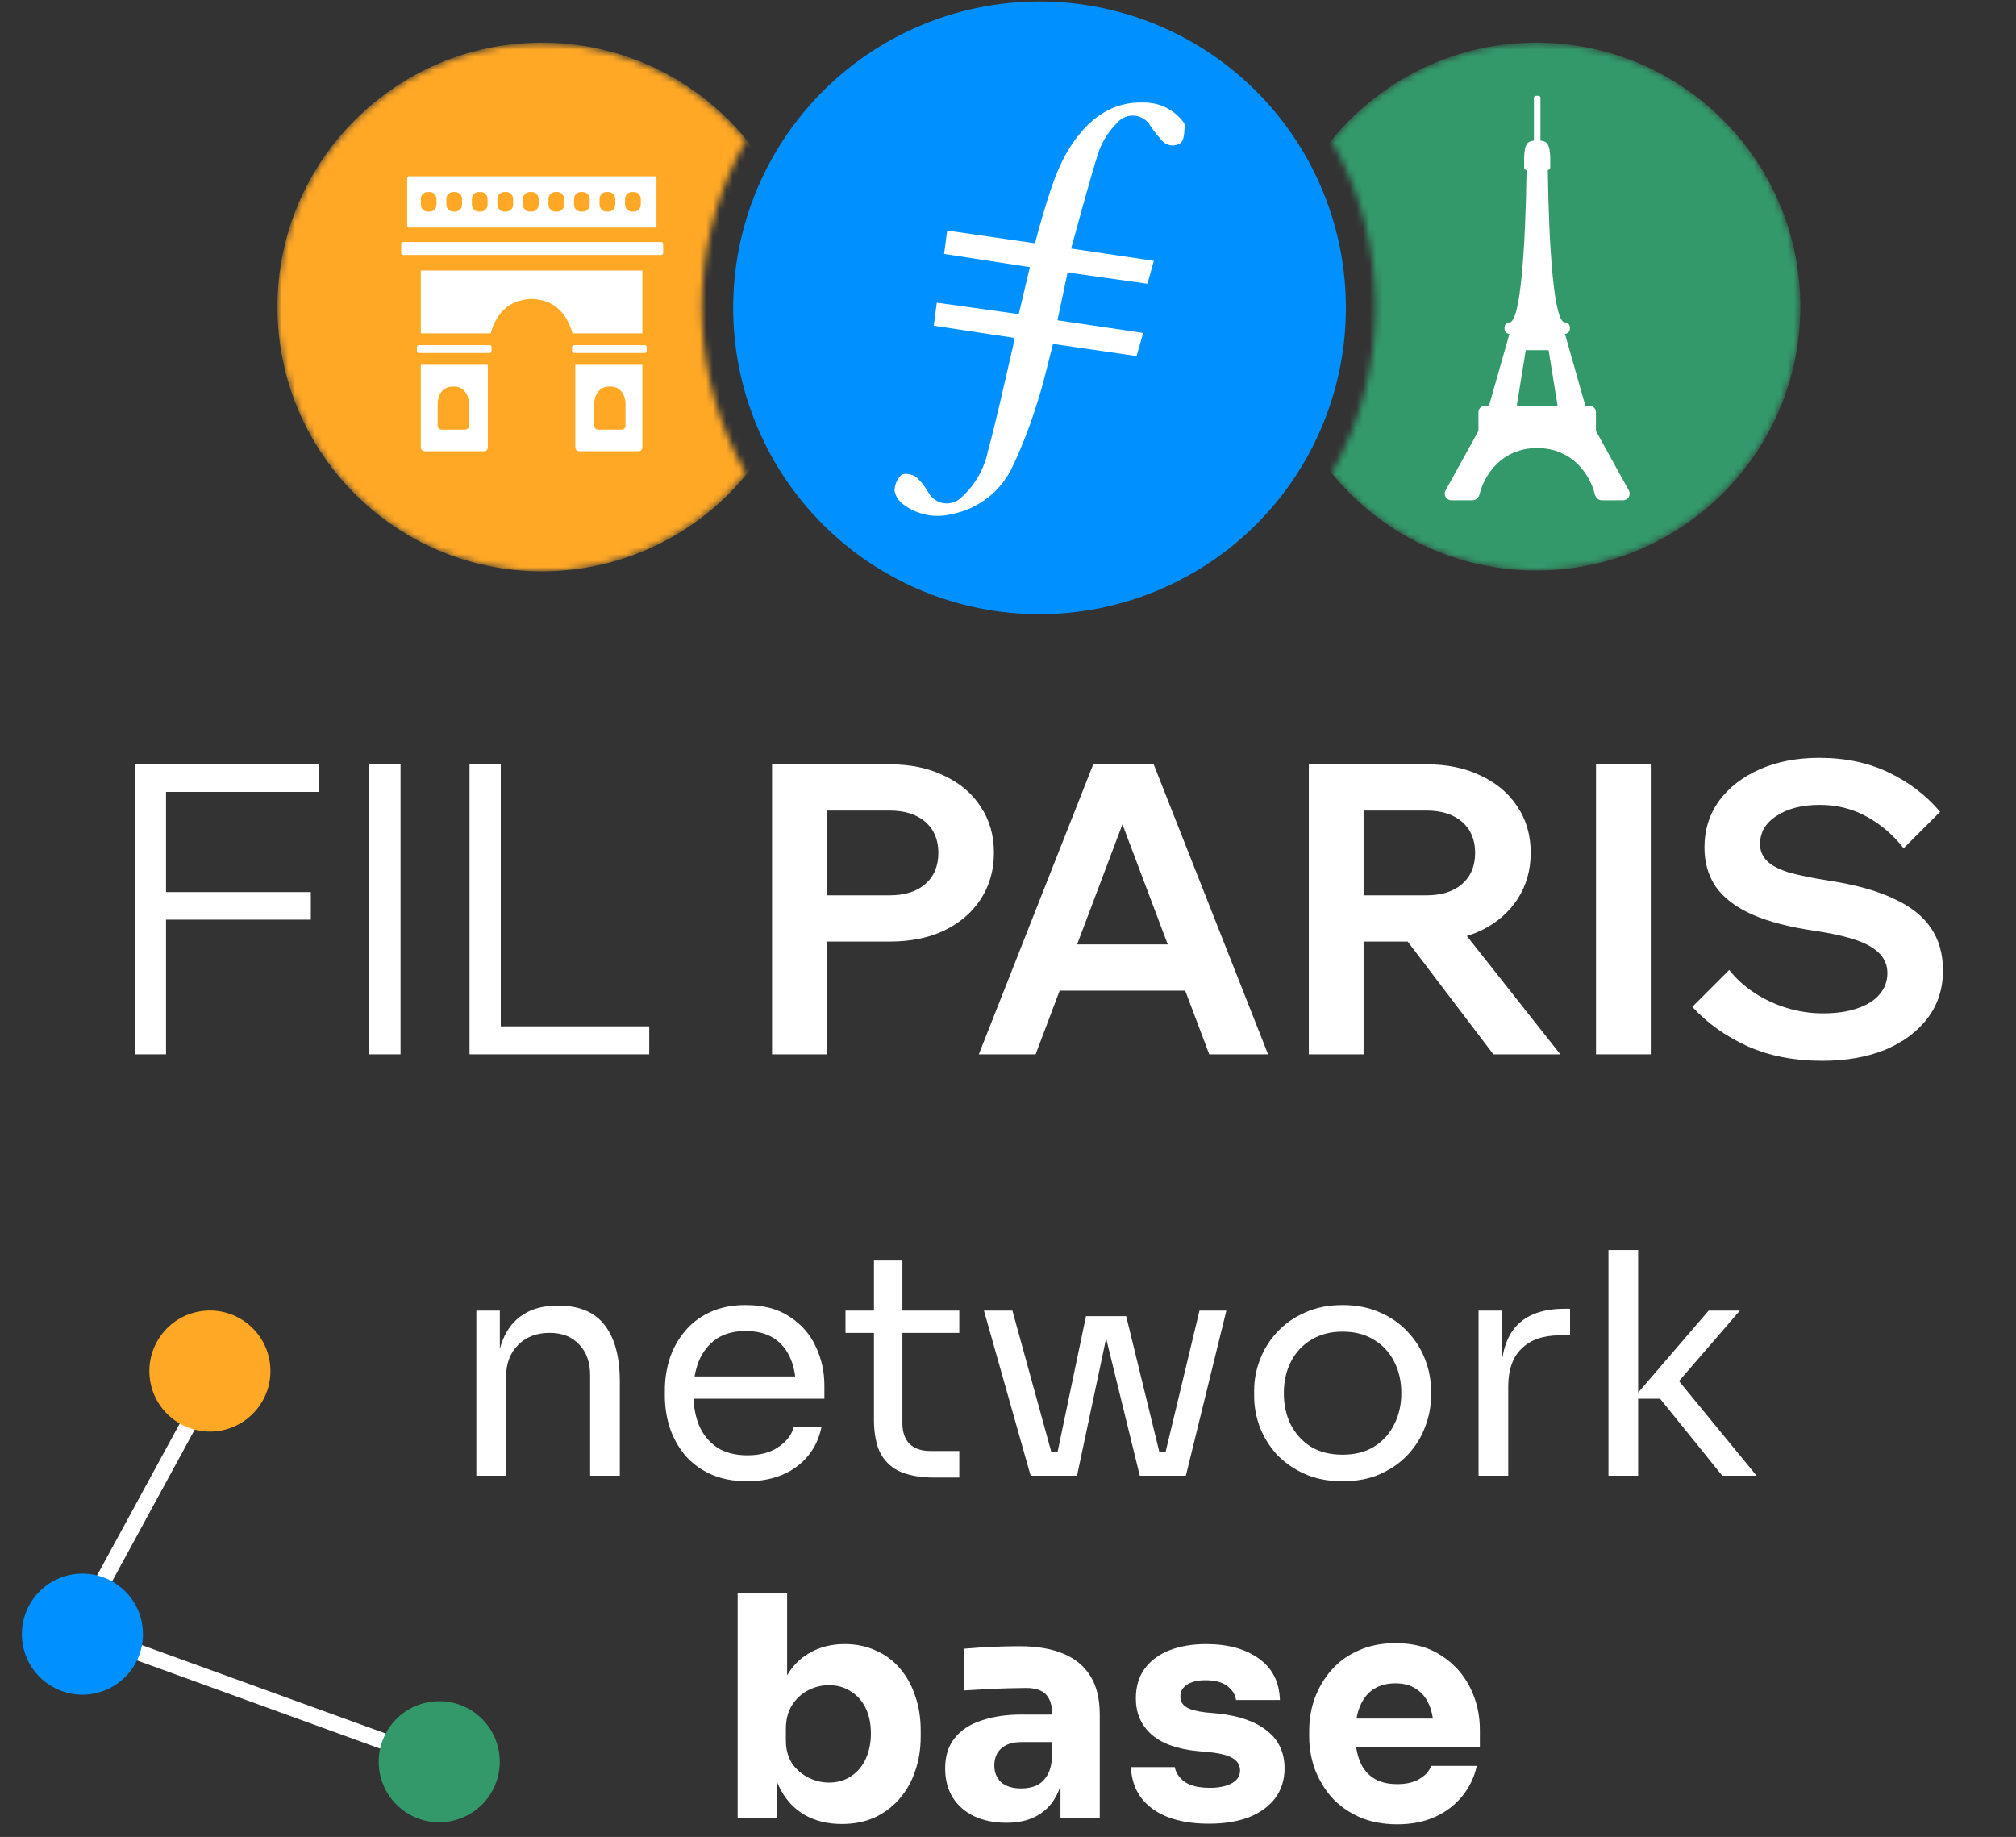 <svg width="304" height="277" viewBox="0 0 304 277" fill="none" xmlns="http://www.w3.org/2000/svg">
<rect x="0" y="0" width="304" height="277" fill="#333333" stroke="none"/>
<path d="M71.831 222.525V197.628H75.374V208.305H74.815C74.815 205.85 75.141 203.783 75.794 202.104C76.478 200.395 77.503 199.105 78.871 198.235C80.239 197.333 81.964 196.882 84.046 196.882H84.233C87.372 196.882 89.688 197.862 91.18 199.82C92.703 201.778 93.464 204.606 93.464 208.305V222.525H88.988V207.373C88.988 205.446 88.444 203.907 87.356 202.757C86.269 201.576 84.777 200.985 82.881 200.985C80.922 200.985 79.337 201.591 78.125 202.804C76.913 204.016 76.307 205.632 76.307 207.653V222.525H71.831Z" fill="white"/>
<path d="M112.703 223.365C110.528 223.365 108.647 222.992 107.062 222.246C105.477 221.5 104.187 220.521 103.192 219.308C102.197 218.065 101.451 216.682 100.954 215.159C100.488 213.636 100.255 212.082 100.255 210.497V209.657C100.255 208.041 100.488 206.471 100.954 204.948C101.451 203.425 102.197 202.058 103.192 200.845C104.187 199.602 105.446 198.623 106.969 197.908C108.523 197.162 110.341 196.789 112.424 196.789C115.128 196.789 117.35 197.38 119.091 198.561C120.862 199.711 122.168 201.203 123.007 203.037C123.877 204.871 124.313 206.829 124.313 208.911V210.916H102.213V207.559H121.049L120.023 209.378C120.023 207.606 119.743 206.083 119.184 204.809C118.624 203.503 117.785 202.493 116.666 201.778C115.547 201.063 114.133 200.706 112.424 200.706C110.652 200.706 109.175 201.11 107.994 201.918C106.844 202.726 105.974 203.829 105.383 205.228C104.824 206.627 104.544 208.243 104.544 210.077C104.544 211.849 104.824 213.449 105.383 214.879C105.974 216.278 106.875 217.397 108.088 218.236C109.3 219.044 110.838 219.448 112.703 219.448C114.661 219.448 116.247 219.013 117.459 218.143C118.702 217.273 119.448 216.262 119.697 215.112H123.893C123.551 216.822 122.867 218.298 121.842 219.542C120.816 220.785 119.526 221.733 117.972 222.386C116.418 223.038 114.661 223.365 112.703 223.365Z" fill="white"/>
<path d="M140.832 222.805C138.967 222.805 137.35 222.541 135.983 222.013C134.646 221.484 133.605 220.583 132.859 219.308C132.144 218.003 131.787 216.247 131.787 214.04V190.075H136.076V214.599C136.076 215.936 136.433 216.977 137.148 217.723C137.894 218.438 138.936 218.796 140.272 218.796H144.655V222.805H140.832ZM127.497 200.985V197.628H144.655V200.985H127.497Z" fill="white"/>
<path d="M158.725 222.525L163.76 198.468H169.821L175.696 222.525H171.873L165.998 198.561H167.49L162.408 222.525H158.725ZM156.44 222.525V218.982H161.615V222.525H156.44ZM155.415 222.525L148.374 197.628H152.664L159.517 222.525H155.415ZM172.805 222.525V218.982H177.98V222.525H172.805ZM174.903 222.525L180.871 197.628H184.927L178.82 222.525H174.903Z" fill="white"/>
<path d="M202.453 223.365C200.277 223.365 198.365 222.992 196.718 222.246C195.071 221.5 193.672 220.521 192.522 219.308C191.403 218.065 190.548 216.682 189.958 215.159C189.398 213.636 189.118 212.082 189.118 210.497V209.657C189.118 208.072 189.414 206.518 190.004 204.995C190.595 203.441 191.465 202.058 192.615 200.845C193.765 199.602 195.164 198.623 196.811 197.908C198.459 197.162 200.339 196.789 202.453 196.789C204.566 196.789 206.447 197.162 208.094 197.908C209.742 198.623 211.14 199.602 212.29 200.845C213.44 202.058 214.311 203.441 214.901 204.995C215.492 206.518 215.787 208.072 215.787 209.657V210.497C215.787 212.082 215.492 213.636 214.901 215.159C214.342 216.682 213.487 218.065 212.337 219.308C211.218 220.521 209.835 221.5 208.187 222.246C206.54 222.992 204.628 223.365 202.453 223.365ZM202.453 219.355C204.318 219.355 205.903 218.951 207.208 218.143C208.545 217.304 209.555 216.185 210.239 214.786C210.954 213.387 211.311 211.818 211.311 210.077C211.311 208.305 210.954 206.72 210.239 205.321C209.524 203.923 208.498 202.819 207.162 202.011C205.856 201.203 204.287 200.799 202.453 200.799C200.65 200.799 199.08 201.203 197.744 202.011C196.407 202.819 195.381 203.923 194.667 205.321C193.952 206.72 193.594 208.305 193.594 210.077C193.594 211.818 193.936 213.387 194.62 214.786C195.335 216.185 196.345 217.304 197.65 218.143C198.987 218.951 200.588 219.355 202.453 219.355Z" fill="white"/>
<path d="M222.957 222.525V197.628H226.5V207.886H226.314C226.314 204.249 227.106 201.591 228.692 199.913C230.308 198.203 232.717 197.349 235.918 197.349H236.757V201.358H235.172C232.686 201.358 230.774 202.027 229.438 203.363C228.101 204.669 227.433 206.565 227.433 209.051V222.525H222.957Z" fill="white"/>
<path d="M259.704 222.525L250.332 210.916H246.229L257.652 197.628H262.361L252.011 209.611L252.337 207.233L264.879 222.525H259.704ZM242.546 222.525V188.49H247.022V222.525H242.546Z" fill="white"/>
<path d="M126.946 275.047C124.863 275.047 123.029 274.611 121.444 273.741C119.859 272.84 118.615 271.55 117.714 269.871C116.813 268.193 116.331 266.141 116.269 263.717H117.155V274.207H111.233V240.172H118.693V257.469L116.921 259.707C117.015 257.128 117.496 254.967 118.367 253.227C119.268 251.455 120.496 250.134 122.05 249.264C123.604 248.362 125.376 247.912 127.365 247.912C129.106 247.912 130.675 248.238 132.074 248.891C133.504 249.512 134.716 250.414 135.711 251.595C136.705 252.745 137.467 254.113 137.995 255.698C138.555 257.283 138.835 259.008 138.835 260.873V261.899C138.835 263.764 138.555 265.489 137.995 267.074C137.467 268.659 136.674 270.058 135.618 271.27C134.592 272.451 133.349 273.384 131.888 274.067C130.427 274.72 128.779 275.047 126.946 275.047ZM124.987 268.799C126.262 268.799 127.365 268.488 128.298 267.867C129.261 267.245 130.007 266.375 130.536 265.256C131.064 264.106 131.328 262.816 131.328 261.386C131.328 259.925 131.064 258.651 130.536 257.563C130.007 256.475 129.261 255.636 128.298 255.045C127.365 254.423 126.262 254.113 124.987 254.113C123.868 254.113 122.812 254.377 121.817 254.905C120.822 255.434 120.014 256.195 119.392 257.19C118.802 258.153 118.507 259.334 118.507 260.733V262.458C118.507 263.795 118.817 264.945 119.439 265.908C120.092 266.841 120.916 267.556 121.91 268.053C122.905 268.55 123.931 268.799 124.987 268.799Z" fill="white"/>
<path d="M159.914 274.207V266.654H158.655V258.449C158.655 257.143 158.345 256.164 157.723 255.511C157.101 254.859 156.107 254.532 154.739 254.532C154.055 254.532 153.154 254.548 152.035 254.579C150.916 254.61 149.766 254.656 148.585 254.719C147.404 254.781 146.331 254.843 145.368 254.905V248.611C146.083 248.549 146.922 248.487 147.885 248.424C148.849 248.362 149.844 248.316 150.869 248.285C151.895 248.254 152.859 248.238 153.76 248.238C156.371 248.238 158.562 248.611 160.334 249.357C162.137 250.103 163.504 251.237 164.437 252.76C165.369 254.252 165.835 256.18 165.835 258.542V274.207H159.914ZM151.755 274.86C149.921 274.86 148.305 274.534 146.906 273.881C145.539 273.228 144.466 272.296 143.689 271.084C142.912 269.84 142.524 268.364 142.524 266.654C142.524 264.789 143.005 263.266 143.969 262.085C144.933 260.873 146.285 259.987 148.025 259.428C149.766 258.837 151.771 258.542 154.04 258.542H159.495V262.691H153.993C152.688 262.691 151.677 263.018 150.963 263.67C150.279 264.292 149.937 265.147 149.937 266.235C149.937 267.26 150.279 268.1 150.963 268.752C151.677 269.374 152.688 269.685 153.993 269.685C154.832 269.685 155.578 269.545 156.231 269.265C156.915 268.954 157.474 268.442 157.909 267.727C158.345 267.012 158.593 266.017 158.655 264.743L160.427 266.608C160.272 268.379 159.837 269.871 159.122 271.084C158.438 272.296 157.474 273.228 156.231 273.881C155.019 274.534 153.527 274.86 151.755 274.86Z" fill="white"/>
<path d="M182.329 275C178.692 275 175.848 274.254 173.796 272.762C171.745 271.27 170.657 269.172 170.533 266.468H177.153C177.278 267.276 177.759 268.006 178.599 268.659C179.469 269.281 180.759 269.592 182.468 269.592C183.774 269.592 184.846 269.374 185.685 268.939C186.556 268.473 186.991 267.82 186.991 266.981C186.991 266.235 186.665 265.644 186.012 265.209C185.359 264.743 184.194 264.416 182.515 264.23L180.51 264.043C177.433 263.733 175.117 262.878 173.563 261.479C172.04 260.08 171.279 258.293 171.279 256.117C171.279 254.315 171.729 252.807 172.631 251.595C173.532 250.383 174.776 249.466 176.361 248.844C177.977 248.222 179.811 247.912 181.862 247.912C185.157 247.912 187.815 248.642 189.835 250.103C191.855 251.533 192.912 253.615 193.005 256.35H186.385C186.26 255.511 185.825 254.812 185.079 254.252C184.333 253.662 183.23 253.367 181.769 253.367C180.619 253.367 179.702 253.584 179.018 254.019C178.334 254.454 177.993 255.045 177.993 255.791C177.993 256.506 178.288 257.05 178.878 257.423C179.469 257.796 180.433 258.06 181.769 258.215L183.774 258.402C186.913 258.744 189.353 259.614 191.094 261.013C192.834 262.412 193.705 264.292 193.705 266.654C193.705 268.364 193.238 269.856 192.306 271.13C191.374 272.373 190.053 273.337 188.343 274.021C186.633 274.674 184.629 275 182.329 275Z" fill="white"/>
<path d="M210.707 275.093C208.531 275.093 206.604 274.72 204.925 273.974C203.278 273.228 201.895 272.234 200.776 270.99C199.688 269.716 198.849 268.302 198.258 266.748C197.699 265.162 197.419 263.546 197.419 261.899V260.966C197.419 259.257 197.699 257.625 198.258 256.071C198.849 254.486 199.688 253.071 200.776 251.828C201.864 250.585 203.216 249.606 204.832 248.891C206.479 248.145 208.344 247.772 210.427 247.772C213.162 247.772 215.462 248.393 217.327 249.637C219.223 250.849 220.669 252.45 221.663 254.439C222.658 256.397 223.155 258.542 223.155 260.873V263.391H200.543V259.148H218.633L216.208 261.106C216.208 259.583 215.991 258.278 215.556 257.19C215.12 256.102 214.468 255.278 213.597 254.719C212.758 254.128 211.701 253.833 210.427 253.833C209.121 253.833 208.018 254.128 207.117 254.719C206.215 255.309 205.531 256.18 205.065 257.33C204.599 258.449 204.366 259.832 204.366 261.479C204.366 263.002 204.583 264.339 205.019 265.489C205.454 266.608 206.138 267.478 207.07 268.1C208.003 268.721 209.215 269.032 210.707 269.032C212.074 269.032 213.193 268.768 214.064 268.24C214.934 267.711 215.524 267.058 215.835 266.281H222.689C222.316 267.991 221.586 269.514 220.498 270.85C219.41 272.187 218.042 273.228 216.395 273.974C214.747 274.72 212.851 275.093 210.707 275.093Z" fill="white"/>
<path fill-rule="evenodd" clip-rule="evenodd" d="M10.974 244.288L66.448 264.413L65.622 266.689L10.148 246.564L10.974 244.288Z" fill="white"/>
<path fill-rule="evenodd" clip-rule="evenodd" d="M10.975 244.287L31.68 206.25L33.806 207.407L13.101 245.444L10.975 244.287Z" fill="white"/>
<path d="M64.394 256.717C59.457 257.734 56.278 262.561 57.295 267.498C58.312 272.436 63.138 275.614 68.076 274.598C73.013 273.581 76.192 268.754 75.175 263.817C74.158 258.879 69.332 255.701 64.394 256.717Z" fill="#33996B"/>
<path d="M29.813 197.801C24.875 198.817 21.697 203.644 22.713 208.582C23.73 213.519 28.557 216.697 33.494 215.681C38.432 214.664 41.61 209.837 40.593 204.9C39.577 199.962 34.75 196.784 29.813 197.801Z" fill="#FFA826"/>
<path d="M10.588 237.477C5.651 238.494 2.472 243.321 3.489 248.258C4.505 253.195 9.332 256.374 14.27 255.357C19.207 254.34 22.386 249.514 21.369 244.576C20.352 239.639 15.525 236.46 10.588 237.477Z" fill="#0090FF"/>
<path fill-rule="evenodd" clip-rule="evenodd" d="M156.747 92.618C146.053 92.617 135.69 88.904 127.427 82.115C119.164 75.326 113.512 65.881 111.436 55.39C109.359 44.899 110.987 34.013 116.04 24.588C121.094 15.163 129.261 7.783 139.148 3.708C149.036 -0.368 160.031 -0.887 170.258 2.238C180.485 5.364 189.312 11.941 195.231 20.848C201.151 29.754 203.797 40.439 202.718 51.079C201.64 61.718 196.904 71.655 189.317 79.192C180.652 87.782 168.948 92.607 156.747 92.618Z" fill="#0090FF"/>
<path fill-rule="evenodd" clip-rule="evenodd" d="M160.981 41.092L173.024 42.786C173.357 41.57 173.654 40.52 173.987 39.333L161.516 37.48C162.92 32.414 164.209 27.5 165.722 22.723C166.338 21.115 167.293 19.658 168.523 18.452C168.844 18.089 169.247 17.808 169.699 17.633C170.151 17.458 170.639 17.394 171.121 17.446C171.604 17.496 172.068 17.659 172.474 17.924C172.881 18.185 173.219 18.54 173.459 18.959C173.972 19.725 174.543 20.451 175.167 21.13C175.506 21.555 175.995 21.834 176.534 21.909C177.072 21.984 177.619 21.851 178.062 21.536C178.605 21.015 178.59 19.813 178.634 18.901C178.634 18.539 178.228 18.105 177.91 17.772C177.225 17.042 176.397 16.461 175.479 16.064C174.56 15.667 173.569 15.462 172.568 15.463C167.944 15.261 164.607 17.634 162.037 21.188C159.468 24.742 158.325 28.86 157.094 32.957C156.732 34.166 156.421 35.367 156.074 36.684L142.828 34.766C142.676 35.968 142.517 37.09 142.365 38.291L155.299 40.282C154.727 42.735 154.185 45.029 153.62 47.367L141.258 45.645C141.091 46.962 140.968 47.954 140.809 49.119L152.831 50.935C152.86 51.253 152.86 51.573 152.831 51.891C151.572 57.276 150.399 62.748 148.966 68.06C148.412 70.71 147.037 73.119 145.036 74.943C144.7 75.296 144.286 75.563 143.827 75.725C143.135 75.973 142.378 75.971 141.688 75.718C140.998 75.465 140.418 74.979 140.049 74.343C139.551 73.456 138.924 72.649 138.189 71.947C137.617 71.527 136.343 71.281 135.924 71.614C135.595 71.928 135.334 72.307 135.157 72.727C134.98 73.146 134.891 73.598 134.896 74.053C135.083 74.897 135.586 75.637 136.3 76.123C137.327 76.878 138.51 77.395 139.762 77.636C141.013 77.878 142.303 77.838 143.538 77.52C145.553 77.125 147.444 76.252 149.052 74.973C150.659 73.695 151.935 72.049 152.773 70.174C154.202 67.127 155.411 63.983 156.392 60.764C157.347 57.869 157.992 54.895 158.788 51.862L171.389 53.693C171.736 52.492 172.047 51.384 172.38 50.205L159.461 48.301C160.004 45.753 160.474 43.531 160.981 41.092Z" fill="white"/>
<mask id="mask0_94_10635" style="mask-type:alpha" maskUnits="userSpaceOnUse" x="41" y="6" width="72" height="81">
<path fill-rule="evenodd" clip-rule="evenodd" d="M109.693 65.73C106.731 58.584 105.444 50.855 105.929 43.135C106.415 35.414 108.66 27.907 112.494 21.189C107.415 14.96 100.569 10.415 92.857 8.152C85.145 5.888 76.929 6.012 69.289 8.507C61.648 11.002 54.942 15.751 50.053 22.129C45.163 28.508 42.318 36.217 41.893 44.243C41.468 52.269 43.483 60.235 47.671 67.095C51.86 73.954 58.027 79.385 65.361 82.673C72.695 85.96 80.852 86.951 88.76 85.515C96.668 84.079 103.955 80.282 109.664 74.625C110.669 73.623 111.619 72.567 112.509 71.462C111.452 69.612 110.512 67.697 109.693 65.73V65.73Z" fill="white"/>
</mask>
<g mask="url(#mask0_94_10635)">
<path d="M81.703 86.156C103.72 86.156 121.569 68.308 121.569 46.29C121.569 24.273 103.72 6.425 81.703 6.425C59.686 6.425 41.838 24.273 41.838 46.29C41.838 68.308 59.686 86.156 81.703 86.156Z" fill="#FFA826"/>
<rect width="39.509" height="1.951" rx="0.292" transform="matrix(-1 0 0 1 100.004 36.496)" fill="white"/>
<path fill-rule="evenodd" clip-rule="evenodd" d="M63.456 50.27V40.793H96.862V50.27H86.329C85.693 47.993 84.109 45.145 80.159 45.089C76.21 45.145 74.625 47.993 73.99 50.27H63.456ZM63.456 55.008V67.454C63.456 67.782 63.721 68.047 64.049 68.047H72.972C73.299 68.047 73.564 67.782 73.564 67.454V55.008H63.456ZM86.755 55.008V67.454C86.755 67.782 87.02 68.047 87.347 68.047H96.27C96.597 68.047 96.862 67.782 96.862 67.454V55.008H86.755ZM66.589 64.787C66.262 64.787 65.997 64.522 65.997 64.195V60.796C65.997 60.796 65.997 58.283 68.354 58.283C70.712 58.283 70.712 60.796 70.712 60.796V64.195C70.712 64.522 70.447 64.787 70.12 64.787H66.589ZM93.73 64.787C94.057 64.787 94.322 64.522 94.322 64.195V60.796C94.322 60.796 94.322 58.283 91.964 58.283C89.607 58.283 89.607 60.796 89.607 60.796V64.195C89.607 64.522 89.872 64.787 90.199 64.787H93.73Z" fill="white"/>
<path d="M97.513 52.339C97.513 52.177 97.382 52.047 97.221 52.047H86.552C86.39 52.047 86.259 52.177 86.259 52.339V52.939C86.259 53.1 86.39 53.231 86.552 53.231H97.221C97.382 53.231 97.513 53.1 97.513 52.939V52.339Z" fill="white"/>
<path d="M74.121 52.339C74.121 52.177 73.99 52.047 73.829 52.047H63.16C62.998 52.047 62.867 52.177 62.867 52.339V52.939C62.867 53.1 62.998 53.231 63.16 53.231H73.829C73.99 53.231 74.121 53.1 74.121 52.939V52.339Z" fill="white"/>
<path fill-rule="evenodd" clip-rule="evenodd" d="M98.702 26.578C98.863 26.578 98.994 26.709 98.994 26.87V34.025C98.994 34.187 98.863 34.317 98.702 34.317H61.695C61.534 34.317 61.403 34.187 61.403 34.025V26.87C61.403 26.709 61.534 26.578 61.695 26.578H98.702ZM68.358 28.947C67.777 28.947 67.306 29.418 67.306 29.999V30.857C67.306 31.438 67.777 31.909 68.358 31.909H68.624C69.205 31.909 69.675 31.438 69.675 30.857V29.999C69.675 29.418 69.205 28.947 68.624 28.947H68.358ZM64.508 28.947C63.927 28.947 63.456 29.418 63.456 29.999V30.857C63.456 31.438 63.927 31.909 64.508 31.909H64.774C65.355 31.909 65.825 31.438 65.825 30.857V29.999C65.825 29.418 65.355 28.947 64.774 28.947H64.508ZM71.156 29.999C71.156 29.418 71.627 28.947 72.207 28.947H72.474C73.055 28.947 73.525 29.418 73.525 29.999V30.857C73.525 31.438 73.055 31.909 72.474 31.909H72.207C71.627 31.909 71.156 31.438 71.156 30.857V29.999ZM76.057 28.947C75.477 28.947 75.006 29.418 75.006 29.999V30.857C75.006 31.438 75.477 31.909 76.057 31.909H76.324C76.904 31.909 77.375 31.438 77.375 30.857V29.999C77.375 29.418 76.904 28.947 76.324 28.947H76.057ZM78.856 29.999C78.856 29.418 79.327 28.947 79.907 28.947H80.174C80.754 28.947 81.225 29.418 81.225 29.999V30.857C81.225 31.438 80.754 31.909 80.174 31.909H79.907C79.327 31.909 78.856 31.438 78.856 30.857V29.999ZM83.757 28.947C83.177 28.947 82.706 29.418 82.706 29.999V30.857C82.706 31.438 83.177 31.909 83.757 31.909H84.023C84.604 31.909 85.075 31.438 85.075 30.857V29.999C85.075 29.418 84.604 28.947 84.023 28.947H83.757ZM86.556 29.999C86.556 29.418 87.026 28.947 87.607 28.947H87.873C88.454 28.947 88.925 29.418 88.925 29.999V30.857C88.925 31.438 88.454 31.909 87.873 31.909H87.607C87.026 31.909 86.556 31.438 86.556 30.857V29.999ZM91.457 28.947C90.876 28.947 90.406 29.418 90.406 29.999V30.857C90.406 31.438 90.876 31.909 91.457 31.909H91.723C92.304 31.909 92.775 31.438 92.775 30.857V29.999C92.775 29.418 92.304 28.947 91.723 28.947H91.457ZM94.255 29.999C94.255 29.418 94.726 28.947 95.307 28.947H95.573C96.154 28.947 96.625 29.418 96.625 29.999V30.857C96.625 31.438 96.154 31.909 95.573 31.909H95.307C94.726 31.909 94.255 31.438 94.255 30.857V29.999Z" fill="white"/>
</g>
<mask id="mask1_94_10635" style="mask-type:alpha" maskUnits="userSpaceOnUse" x="200" y="6" width="72" height="81">
<path fill-rule="evenodd" clip-rule="evenodd" d="M265.06 24.395C261.813 19.456 257.508 15.301 252.458 12.23C247.408 9.16 241.739 7.25 235.86 6.639C229.981 6.028 224.04 6.731 218.467 8.698C212.893 10.665 207.826 13.846 203.633 18.011C202.625 19.015 201.671 20.07 200.774 21.174C205.13 28.837 207.42 37.5 207.42 46.314C207.42 55.129 205.13 63.792 200.774 71.455C207.242 79.335 216.483 84.439 226.598 85.718C236.712 86.996 246.932 84.353 255.158 78.33C263.384 72.307 268.991 63.363 270.827 53.335C272.664 43.306 270.589 32.956 265.031 24.409L265.06 24.395Z" fill="white"/>
</mask>
<g mask="url(#mask1_94_10635)">
<path d="M231.676 86.032C253.659 86.032 271.48 68.212 271.48 46.229C271.48 24.246 253.659 6.425 231.676 6.425C209.693 6.425 191.872 24.246 191.872 46.229C191.872 68.212 209.693 86.032 231.676 86.032Z" fill="#33996B"/>
<path fill-rule="evenodd" clip-rule="evenodd" d="M233.397 25.632C233.561 37.28 234.307 48.62 235.981 48.62V48.62C236.388 48.62 236.719 48.95 236.719 49.358V49.604C236.719 50.012 236.388 50.342 235.981 50.342V50.342L239.057 61.17H239.653C240.207 61.17 240.656 61.618 240.656 62.172V64.984L245.616 73.954C245.986 74.622 245.502 75.442 244.738 75.442H241.555C241.044 75.442 240.618 75.056 240.497 74.559C239.824 71.794 237.273 67.567 231.797 67.567C226.321 67.567 223.771 71.794 223.098 74.559C222.977 75.056 222.551 75.442 222.04 75.442H218.856C218.093 75.442 217.609 74.622 217.979 73.954L222.939 64.984V62.172C222.939 61.618 223.388 61.17 223.942 61.17H224.538L227.614 50.342V50.342C227.206 50.342 226.876 50.012 226.876 49.604V49.358C226.876 48.95 227.206 48.62 227.614 48.62V48.62C229.287 48.62 230.034 37.28 230.198 25.632V25.632C229.994 25.632 229.829 25.467 229.829 25.263V23.664C229.92 21.809 230.26 21.302 231.305 21.203V14.682C231.305 14.682 231.305 14.436 231.797 14.436C232.29 14.436 232.29 14.682 232.29 14.682V21.203C233.334 21.302 233.675 21.809 233.766 23.664V25.263C233.766 25.467 233.601 25.632 233.397 25.632V25.632ZM233.52 52.803H231.797H230.075L228.721 61.17H231.797H234.873L233.52 52.803Z" fill="white"/>
</g>
<path d="M25.036 158.985H20.326V115.25H48.036V119.409H25.036V158.985ZM46.873 138.677H24.424V134.518H46.873V138.677Z" fill="white"/>
<path d="M60.399 158.985H55.689V115.25H60.399V158.985Z" fill="white"/>
<path d="M97.9 158.985H70.802V115.25H75.512V154.765H97.9V158.985Z" fill="white"/>
<path d="M124.678 158.985H116.42V115.25H134.159C137.299 115.25 140.031 115.82 142.356 116.962C144.721 118.063 146.556 119.613 147.861 121.611C149.206 123.609 149.879 125.934 149.879 128.584C149.879 131.235 149.206 133.58 147.861 135.619C146.556 137.617 144.721 139.187 142.356 140.329C140.031 141.43 137.299 141.98 134.159 141.98H124.066V135.007H134.159C136.443 135.007 138.237 134.436 139.542 133.294C140.847 132.153 141.499 130.583 141.499 128.584C141.499 126.627 140.847 125.077 139.542 123.936C138.237 122.794 136.443 122.223 134.159 122.223H124.678V158.985Z" fill="white"/>
<path d="M182.284 149.382H156.348V142.409H182.284V149.382ZM191.215 158.985H182.345L168.032 121.061H170.478L156.165 158.985H147.601L164.851 115.25H173.965L191.215 158.985Z" fill="white"/>
<path d="M205.619 158.985H197.361V115.25H215.1C218.24 115.25 220.972 115.82 223.297 116.962C225.662 118.063 227.497 119.613 228.802 121.611C230.148 123.609 230.82 125.934 230.82 128.584C230.82 131.235 230.148 133.58 228.802 135.619C227.497 137.617 225.662 139.187 223.297 140.329C220.972 141.43 218.24 141.98 215.1 141.98H205.007V135.007H215.1C217.384 135.007 219.178 134.436 220.483 133.294C221.788 132.153 222.44 130.583 222.44 128.584C222.44 126.627 221.788 125.077 220.483 123.936C219.178 122.794 217.384 122.223 215.1 122.223H205.619V158.985ZM235.286 158.985H225.193L209.717 138.616H219.198L235.286 158.985Z" fill="white"/>
<path d="M248.927 158.985H240.669V115.25H248.927V158.985Z" fill="white"/>
<path d="M255.187 151.829L260.753 146.262C261.814 147.608 263.098 148.77 264.607 149.749C266.116 150.727 267.747 151.482 269.501 152.012C271.254 152.542 273.048 152.807 274.883 152.807C276.882 152.807 278.594 152.563 280.022 152.073C281.49 151.584 282.611 150.891 283.386 149.993C284.202 149.056 284.609 147.975 284.609 146.752C284.609 145.12 283.814 143.815 282.224 142.837C280.674 141.817 277.881 141.002 273.844 140.39C269.888 139.819 266.666 138.983 264.179 137.882C261.732 136.781 259.918 135.395 258.735 133.723C257.593 132.051 257.022 130.073 257.022 127.789C257.022 125.139 257.756 122.794 259.224 120.755C260.733 118.716 262.792 117.125 265.402 115.984C268.012 114.842 270.989 114.271 274.333 114.271C278.248 114.271 281.734 115.005 284.793 116.473C287.851 117.941 290.441 119.919 292.561 122.406L287.056 127.912C285.506 125.913 283.651 124.323 281.49 123.14C279.369 121.958 277.004 121.366 274.394 121.366C271.743 121.366 269.582 121.917 267.91 123.018C266.238 124.078 265.402 125.506 265.402 127.3C265.402 128.238 265.729 129.053 266.381 129.747C267.033 130.44 268.114 131.031 269.623 131.52C271.173 131.969 273.252 132.397 275.862 132.805C279.818 133.417 283.039 134.314 285.527 135.496C288.055 136.638 289.931 138.106 291.154 139.901C292.378 141.695 292.989 143.836 292.989 146.323C292.989 149.096 292.215 151.502 290.665 153.541C289.115 155.58 286.975 157.171 284.242 158.312C281.51 159.413 278.35 159.964 274.761 159.964C270.561 159.964 266.809 159.23 263.506 157.762C260.203 156.253 257.43 154.275 255.187 151.829Z" fill="white"/>
</svg>
